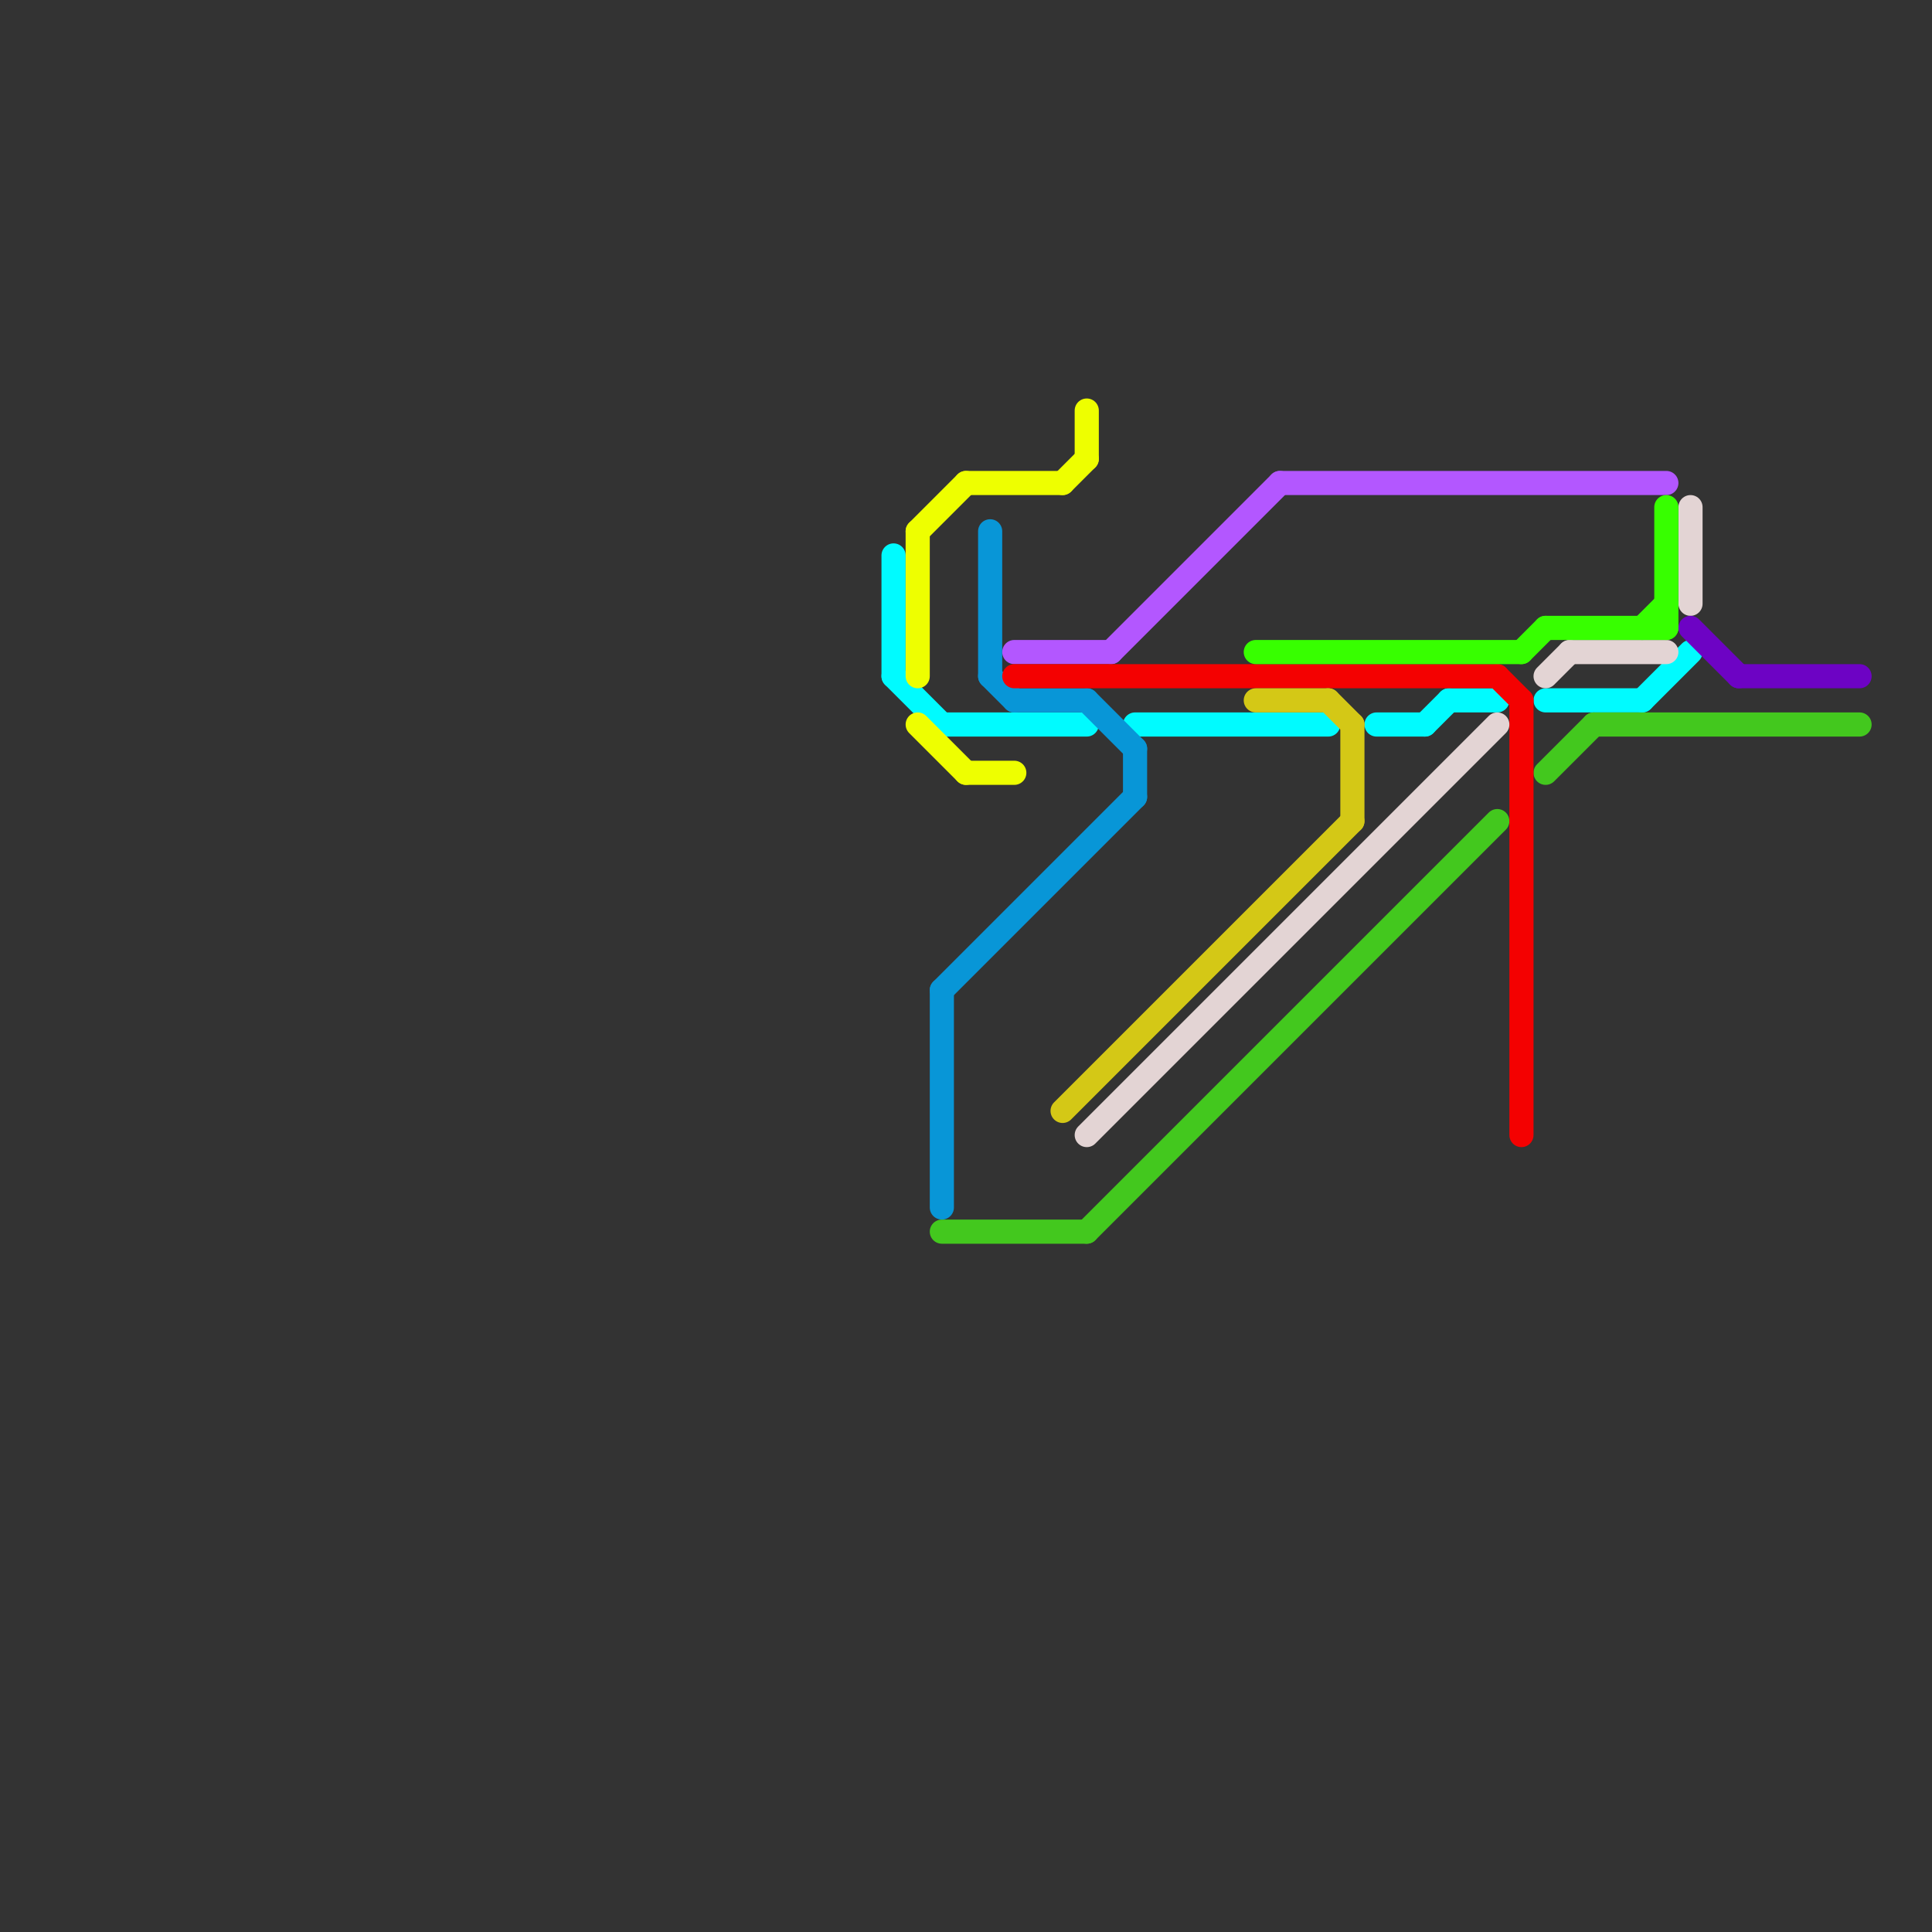 
<svg version="1.1" xmlns="http://www.w3.org/2000/svg" viewBox="0 0 80 80">
<rect x="0" y="0" width="80" height="80" fill="#333333" stroke="none"/>
<style>text { font: 1px Helvetica; font-weight: 600; white-space: pre; dominant-baseline: central; } line { stroke-width: 1; fill: none; stroke-linecap: round; stroke-linejoin: round; } .c0 { stroke: #00fbff } .c1 { stroke: #eeff00 } .c2 { stroke: #0896d7 } .c3 { stroke: #43c81e } .c4 { stroke: #b357ff } .c5 { stroke: #f40101 } .c6 { stroke: #d4c816 } .c7 { stroke: #e3d4d4 } .c8 { stroke: #37ff00 } .c9 { stroke: #6d03c4 }</style><defs><g id="wm-xf"><circle r="1.2" fill="#000"/><circle r="0.9" fill="#fff"/><circle r="0.6" fill="#000"/><circle r="0.3" fill="#fff"/></g><g id="wm"><circle r="0.6" fill="#000"/><circle r="0.3" fill="#fff"/></g></defs><line class="c0" x1="64" y1="29" x2="68" y2="29"/><line class="c0" x1="39" y1="30" x2="45" y2="30"/><line class="c0" x1="47" y1="30" x2="55" y2="30"/><line class="c0" x1="60" y1="29" x2="62" y2="29"/><line class="c0" x1="68" y1="29" x2="70" y2="27"/><line class="c0" x1="37" y1="28" x2="39" y2="30"/><line class="c0" x1="59" y1="30" x2="60" y2="29"/><line class="c0" x1="57" y1="30" x2="59" y2="30"/><line class="c0" x1="37" y1="23" x2="37" y2="28"/><line class="c1" x1="38" y1="30" x2="40" y2="32"/><line class="c1" x1="38" y1="22" x2="38" y2="28"/><line class="c1" x1="45" y1="17" x2="45" y2="19"/><line class="c1" x1="44" y1="20" x2="45" y2="19"/><line class="c1" x1="38" y1="22" x2="40" y2="20"/><line class="c1" x1="40" y1="32" x2="42" y2="32"/><line class="c1" x1="40" y1="20" x2="44" y2="20"/><line class="c2" x1="41" y1="22" x2="41" y2="28"/><line class="c2" x1="39" y1="41" x2="47" y2="33"/><line class="c2" x1="45" y1="29" x2="47" y2="31"/><line class="c2" x1="41" y1="28" x2="42" y2="29"/><line class="c2" x1="39" y1="41" x2="39" y2="50"/><line class="c2" x1="42" y1="29" x2="45" y2="29"/><line class="c2" x1="47" y1="31" x2="47" y2="33"/><line class="c3" x1="39" y1="51" x2="45" y2="51"/><line class="c3" x1="66" y1="30" x2="77" y2="30"/><line class="c3" x1="64" y1="32" x2="66" y2="30"/><line class="c3" x1="45" y1="51" x2="62" y2="34"/><line class="c4" x1="42" y1="27" x2="46" y2="27"/><line class="c4" x1="53" y1="20" x2="69" y2="20"/><line class="c4" x1="46" y1="27" x2="53" y2="20"/><line class="c5" x1="62" y1="28" x2="63" y2="29"/><line class="c5" x1="63" y1="29" x2="63" y2="47"/><line class="c5" x1="42" y1="28" x2="62" y2="28"/><line class="c6" x1="55" y1="29" x2="56" y2="30"/><line class="c6" x1="44" y1="46" x2="56" y2="34"/><line class="c6" x1="56" y1="30" x2="56" y2="34"/><line class="c6" x1="52" y1="29" x2="55" y2="29"/><line class="c7" x1="70" y1="21" x2="70" y2="25"/><line class="c7" x1="65" y1="27" x2="69" y2="27"/><line class="c7" x1="45" y1="47" x2="62" y2="30"/><line class="c7" x1="64" y1="28" x2="65" y2="27"/><line class="c8" x1="68" y1="26" x2="69" y2="25"/><line class="c8" x1="52" y1="27" x2="63" y2="27"/><line class="c8" x1="63" y1="27" x2="64" y2="26"/><line class="c8" x1="64" y1="26" x2="69" y2="26"/><line class="c8" x1="69" y1="21" x2="69" y2="26"/><line class="c9" x1="70" y1="26" x2="72" y2="28"/><line class="c9" x1="72" y1="28" x2="77" y2="28"/>
</svg>
